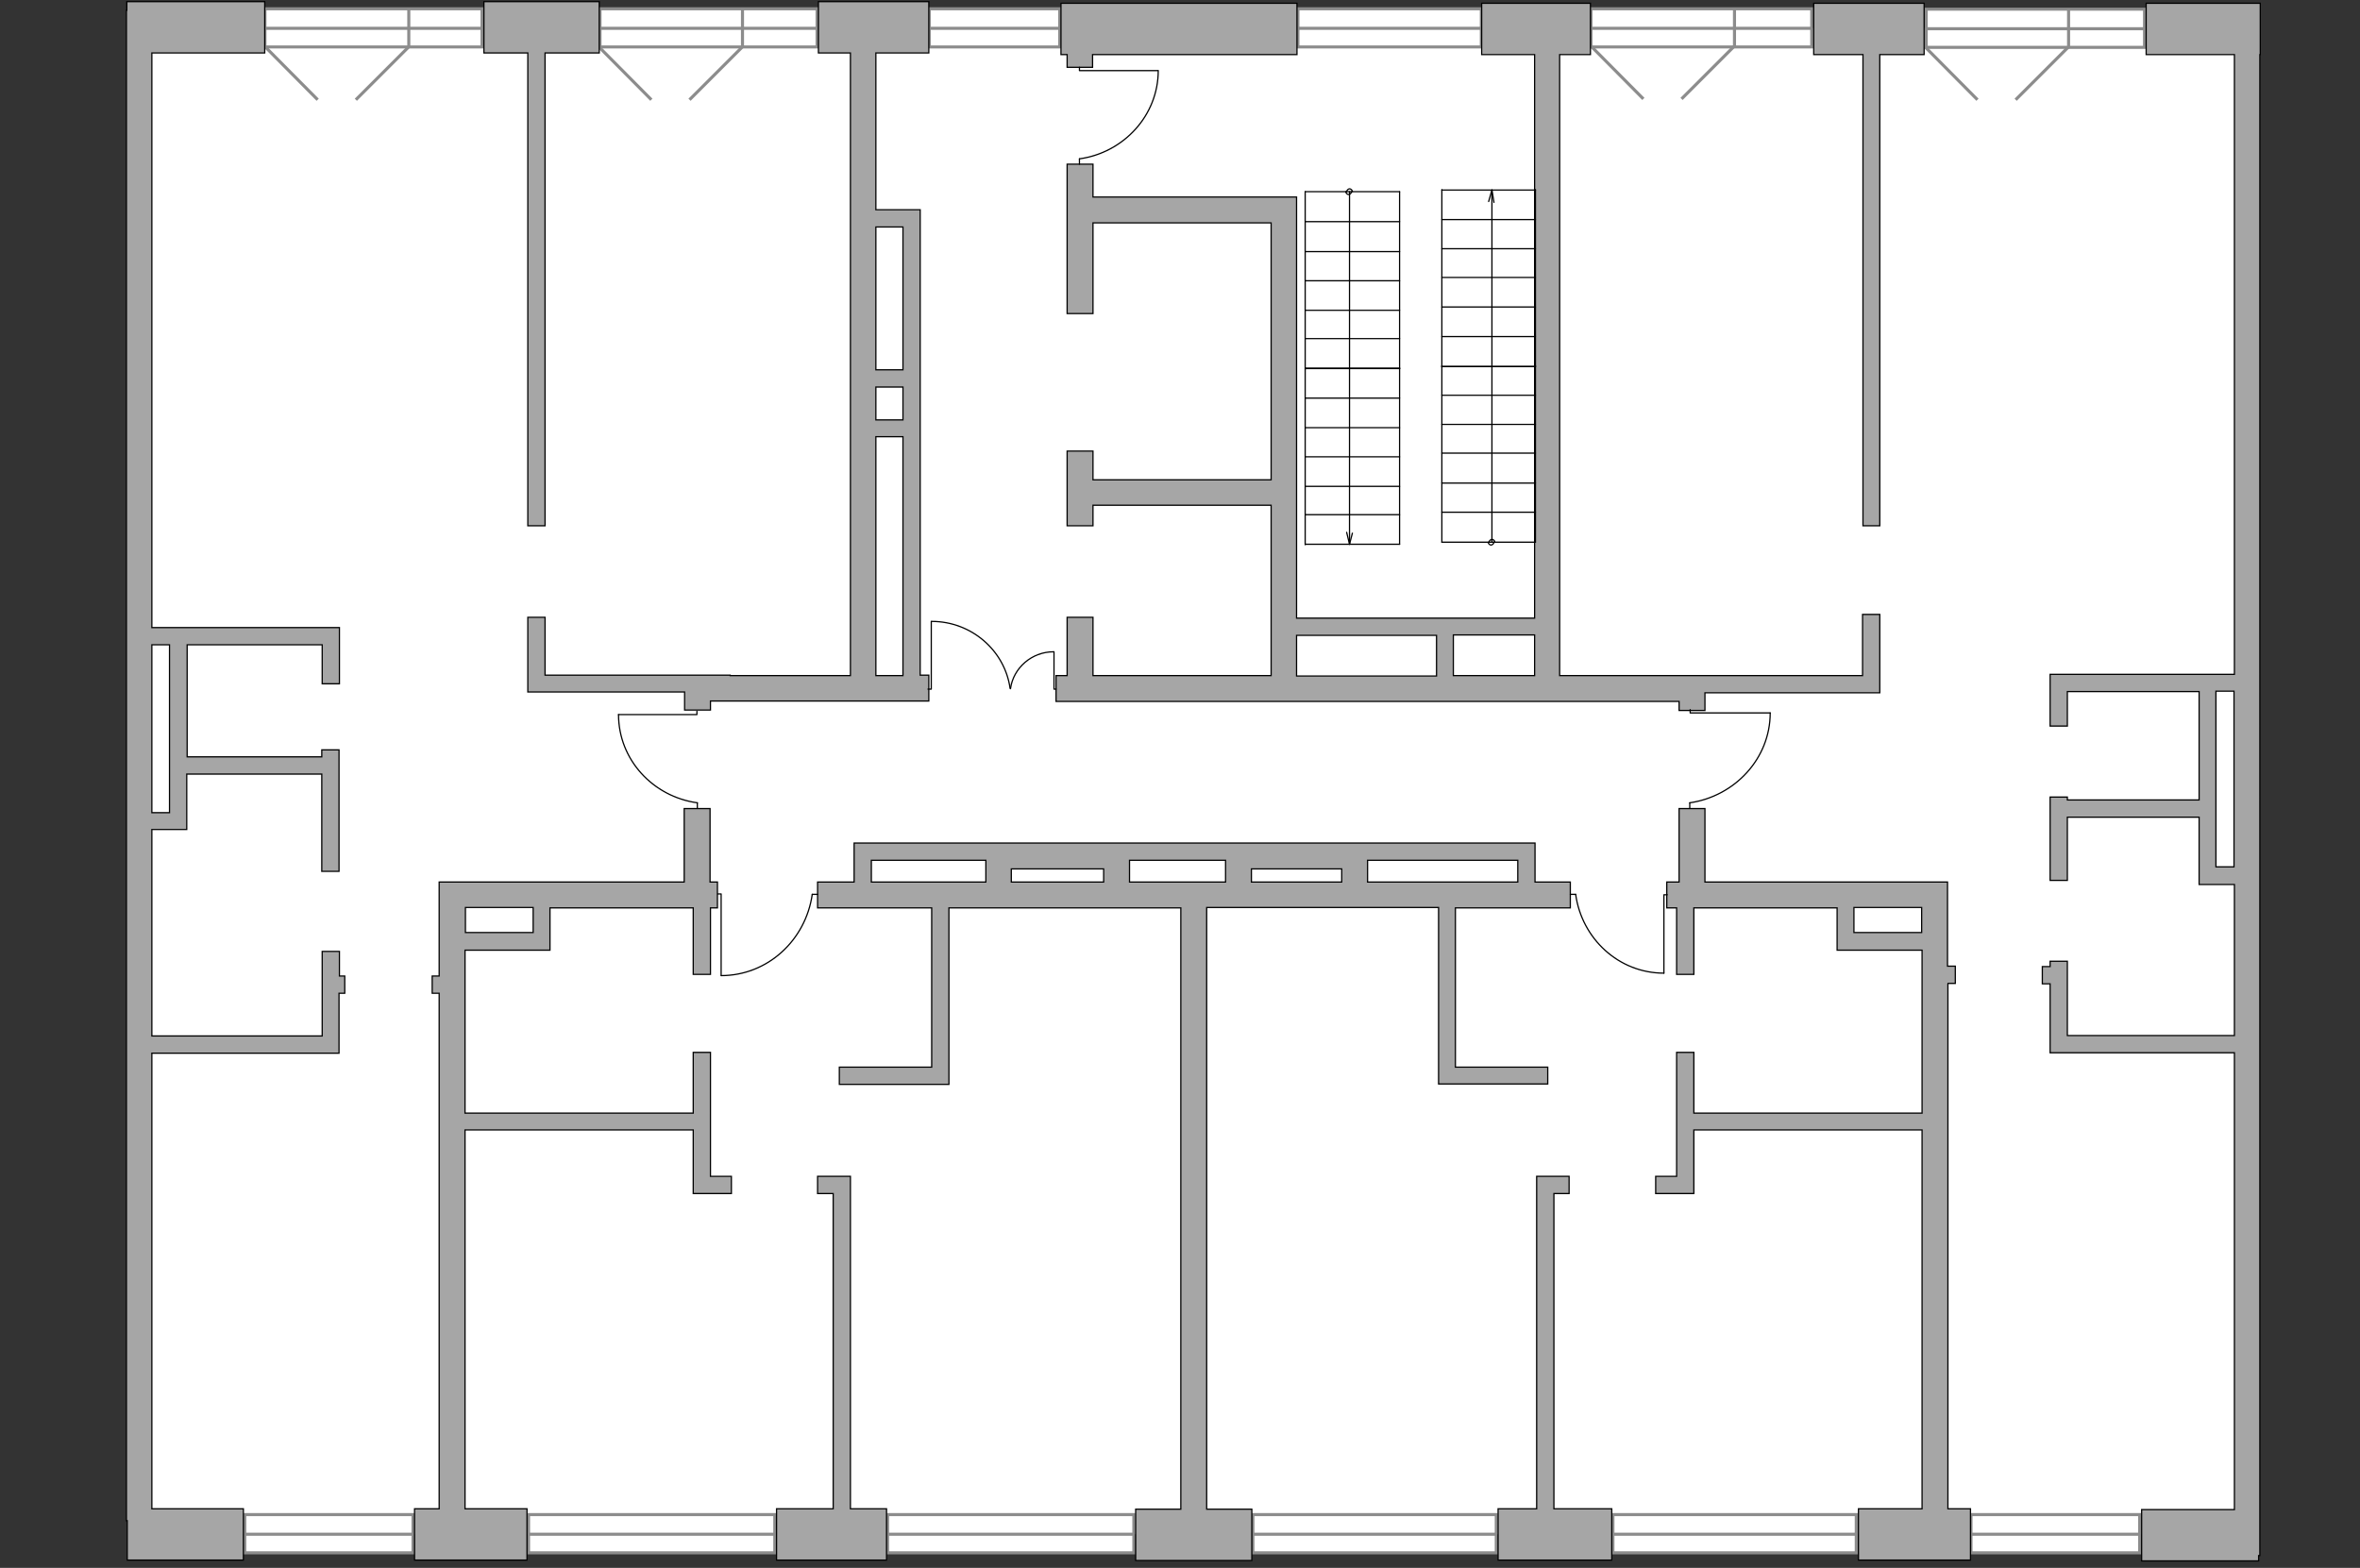 <?xml version="1.0" encoding="utf-8"?>
<!-- Generator: Adobe Illustrator 24.1.2, SVG Export Plug-In . SVG Version: 6.00 Build 0)  -->
<svg version="1.1" xmlns="http://www.w3.org/2000/svg" xmlns:xlink="http://www.w3.org/1999/xlink" x="0px" y="0px"
	 viewBox="0 0 575 382" style="enable-background:new 0 0 575 382;" xml:space="preserve">
<rect x="0" y="0" width="575" height="382" fill="#333333" stroke="none"/>
<style type="text/css">
	.st0{fill:#FFFFFF;}
	.st1{fill:#FFFFFF;stroke:#8C8C8C;stroke-width:0.75;stroke-linecap:round;stroke-miterlimit:10;}
	.st2{fill:#FFFFFF;stroke:#8C8C8C;stroke-width:0.75;stroke-miterlimit:10;}
	.st3{fill:none;stroke:#8C8C8C;stroke-width:0.75;stroke-miterlimit:10;}
	.st4{fill:#A6A6A6;stroke:#000000;stroke-width:0.3;stroke-miterlimit:10;}
	.st5{fill:none;stroke:#000000;stroke-width:0.3;stroke-linecap:round;stroke-linejoin:round;stroke-miterlimit:10;}
</style>
<g id="bg">
	<rect x="33.8" y="6.8" class="st0" width="512.4" height="367"/>
</g>
<g id="windows">
	<g>
		
			<rect x="64.5" y="2.2" transform="matrix(-1 -1.224647e-16 1.224647e-16 -1 181.952 13.638)" class="st1" width="52.9" height="9.3"/>
		<line class="st2" x1="117.4" y1="6.9" x2="64.5" y2="6.9"/>
	</g>
	<g>
		
			<rect x="146.1" y="2.2" transform="matrix(-1 -1.224647e-16 1.224647e-16 -1 345.186 13.638)" class="st1" width="52.9" height="9.3"/>
		<line class="st2" x1="199" y1="6.9" x2="146.1" y2="6.9"/>
	</g>
	<g>
		
			<rect x="226.5" y="2.2" transform="matrix(-1 -1.224647e-16 1.224647e-16 -1 484.705 13.638)" class="st1" width="31.8" height="9.3"/>
		<line class="st2" x1="258.2" y1="6.9" x2="226.5" y2="6.9"/>
	</g>
	<g>
		
			<rect x="316.2" y="2.2" transform="matrix(-1 -1.224647e-16 1.224647e-16 -1 677.124 13.638)" class="st1" width="44.7" height="9.3"/>
		<line class="st2" x1="360.9" y1="6.9" x2="316.2" y2="6.9"/>
	</g>
	<g>
		
			<rect x="387.6" y="2.2" transform="matrix(-1 -1.224647e-16 1.224647e-16 -1 829.026 13.638)" class="st1" width="53.8" height="9.3"/>
		<line class="st2" x1="441.4" y1="6.9" x2="387.6" y2="6.9"/>
	</g>
	<g>
		
			<rect x="469.2" y="2.2" transform="matrix(-1 -1.224647e-16 1.224647e-16 -1 991.704 13.738)" class="st1" width="53.2" height="9.3"/>
		<line class="st2" x1="522.5" y1="7" x2="469.2" y2="7"/>
	</g>
	<g>
		
			<rect x="480.2" y="369" transform="matrix(-1 -1.224647e-16 1.224647e-16 -1 1001.516 747.324)" class="st1" width="41.1" height="9.3"/>
		<line class="st2" x1="521.3" y1="373.8" x2="480.2" y2="373.8"/>
	</g>
	<g>
		
			<rect x="305.3" y="369" transform="matrix(-1 -1.224647e-16 1.224647e-16 -1 669.86 747.324)" class="st1" width="59.3" height="9.3"/>
		<line class="st2" x1="364.6" y1="373.8" x2="305.3" y2="373.8"/>
	</g>
	<g>
		
			<rect x="393" y="369" transform="matrix(-1 -1.224647e-16 1.224647e-16 -1 845.272 747.324)" class="st1" width="59.3" height="9.3"/>
		<line class="st2" x1="452.3" y1="373.8" x2="393" y2="373.8"/>
	</g>
	<g>
		
			<rect x="216.3" y="369" transform="matrix(-1 -1.224647e-16 1.224647e-16 -1 492.559 747.324)" class="st1" width="60" height="9.3"/>
		<line class="st2" x1="276.3" y1="373.8" x2="216.3" y2="373.8"/>
	</g>
	<g>
		
			<rect x="128.8" y="369" transform="matrix(-1 -1.224647e-16 1.224647e-16 -1 317.574 747.324)" class="st1" width="60" height="9.3"/>
		<line class="st2" x1="188.8" y1="373.8" x2="128.8" y2="373.8"/>
	</g>
	<g>
		
			<rect x="59.6" y="369" transform="matrix(-1 -1.224647e-16 1.224647e-16 -1 160.236 747.324)" class="st1" width="41" height="9.3"/>
		<line class="st2" x1="100.6" y1="373.8" x2="59.6" y2="373.8"/>
	</g>
	<line class="st2" x1="64.6" y1="11.4" x2="77.4" y2="24.3"/>
	<polyline class="st3" points="86.7,24.3 99.6,11.4 99.6,2.1 	"/>
	<line class="st2" x1="145.9" y1="11.4" x2="158.7" y2="24.3"/>
	<polyline class="st3" points="168,24.3 180.9,11.4 180.9,2.1 	"/>
	<line class="st2" x1="387.6" y1="11.2" x2="400.4" y2="24.1"/>
	<polyline class="st3" points="409.7,24.1 422.6,11.2 422.6,2 	"/>
	<line class="st2" x1="469" y1="11.4" x2="481.8" y2="24.3"/>
	<polyline class="st3" points="491.1,24.3 504,11.4 504,2.1 	"/>
</g>
<g id="plan">
	<g>
		<polygon class="st4" points="260,16.4 266.2,16.4 266.2,13.3 316,13.3 316,0.8 258.5,0.8 258.5,13.3 260,13.3 		"/>
		<path class="st4" d="M474.5,239.6h1.9v-4.2h-1.9v-20.5h-59.1V197h-6.3v17.9h-3v6.3h2.4v16.2h4.2v-16.2h34.9v10.3h20.7v39.7h-55.6
			v-14.8h-4.2v30.2h-5.1v4.2h9.3v-15.5h55.6v92.3h-15.5v12.5h27.3v-12.5h-5.5V239.6z M451.7,227.2v-6.1h16.5v6.1H451.7z"/>
		<path class="st4" d="M380.1,170.9h29v2.2h6.3v-4.3H458v-19.1h-4.2v14.9h-40.4v0h-33.4V13.3h7.5V0.8H361v12.5h12.9v137.3h-58V48
			h-49.6V40H260v36.4h6.3V54.3h43.4v62.6h-43.4v-7H260v12.5v0.7v5h6.3v-5h43.4v41.5h-43.4v-14.2H260v14.2h-2.7v6.3h112.9H380.1z
			 M315.9,154.8h34.1v9.9h-34.1V154.8z M354.1,164.6v-9.9h19.8v9.9h-3.6H354.1z"/>
		<polygon class="st4" points="128.6,128.1 132.8,128.1 132.8,12.9 146,12.9 146,0.4 117.9,0.4 117.9,12.9 128.6,12.9 		"/>
		<path class="st4" d="M132.8,164.5v-14.1h-4.2v18.2h38.2v4.4h6.3v-2.2h34.1h1.7h17.4v-6.3h-2.1V51.1h-10.8V12.9h12.9V0.4h-26.9
			v12.5h7.8v151.7h-29.3v-0.1H132.8z M220,102.3h-6.6v-8h6.6V102.3z M213.4,164.6v-58.2h6.6v58.2H213.4z M220,55.3v34.8h-6.6V55.3
			H220z"/>
		<path class="st4" d="M173.1,256.4h-4.2v14.8h-55.6v-39.7H134v-10.3h34.9v16.2h4.2v-16.2h1.7v-6.3H173V197h-6.3v17.9h-59.7v22.9
			h-1.7v4.2h1.7v125.6h-6v12.5h27.4v-12.5h-15.1v-92.3h55.6v15.5h9.3v-4.2h-5.1V256.4z M129.9,221.1v6.1h-16.5v-6.1H129.9z"/>
		<polygon class="st4" points="207.2,286.6 199.2,286.6 199.2,290.8 203,290.8 203,367.6 189.2,367.6 189.2,380.1 216,380.1 
			216,367.6 207.2,367.6 		"/>
		<path class="st4" d="M377.1,264.2V260h-22.5v-38.8h28v-6.3H374v-9.5H208.1v9.5h-8.9v6.3H227V260h-22.5v4.2h26.7v-43h56.2h0.3
			v146.5h-11v12.5H305v-12.5h-11V221.1h56.5v43H377.1z M369.8,214.9h-36.6v-5.3h36.6V214.9z M326.9,211.7v3.2h-22v-3.2H326.9z
			 M268.9,214.9h-22.5v-3.2h22.5V214.9z M212.3,209.6h27.9v5.3h-27.9V209.6z M287.3,214.9h-12.1v-5.3h23.4v5.3h-4.7H287.3z"/>
		<polygon class="st4" points="378.6,290.8 382.3,290.8 382.3,286.6 374.4,286.6 374.4,367.6 365,367.6 365,380.1 392.7,380.1 
			392.7,367.6 378.6,367.6 		"/>
		<polygon class="st4" points="453.9,128.1 458,128.1 458,13.3 468.8,13.3 468.8,0.8 441.9,0.8 441.9,13.3 453.9,13.3 		"/>
		<path class="st4" d="M550.7,0.8h-27.8v12.5h21.5v151h-44.9v12.6h4.2v-8.4h32.1v26.4h-32.1v-0.7h-4.2v20.3h4.2v-15.4h32.1v16.4h8.6
			v36.8h-40.7v-18.1h-4.2v1.3h-1.9v4.2h1.9v16.8h44.9v111.3h-22.6v12.5h28.5v-1.3h0.3V13.3h0.1V0.8z M539.9,211.2v-42.8h4.4v42.8
			H539.9z"/>
		<path class="st4" d="M82.7,237.8v-6h-4.2v20.6H37v-50.3h8.5v-13.5h32.9v23.7h4.2v-26.4v-1.5v-1.7h-4.2v1.7H45.6v-27.3h32.9v9.5
			h4.2v-13.7H37v-140h27.5V0.4H30.9v2.1h-0.1v368H31v9.6h0.6h8.5h19.2v-12.5H40.1H37v-111h45.6V242h1.4v-4.2H82.7z M37,157.1h4.3
			v40.9H37V157.1z"/>
	</g>
	<g>
		<g>
			<line class="st5" x1="341" y1="125.4" x2="318" y2="125.4"/>
			<line class="st5" x1="318" y1="132.6" x2="341" y2="132.6"/>
			<line class="st5" x1="318" y1="118.5" x2="341" y2="118.5"/>
			<line class="st5" x1="318" y1="89.7" x2="341" y2="89.7"/>
			<line class="st5" x1="341" y1="132.6" x2="341" y2="89.7"/>
			<line class="st5" x1="318" y1="97" x2="341" y2="97"/>
			<g>
				<line class="st5" x1="328.8" y1="132.6" x2="329.5" y2="129.9"/>
				<line class="st5" x1="328.1" y1="129.7" x2="328.8" y2="132.6"/>
				<line class="st5" x1="328.8" y1="132.6" x2="328.8" y2="46.7"/>
			</g>
			<g>
				<path class="st5" d="M329.3,46.7c0,0.3-0.4,0.7-0.7,0.7c-0.3,0-0.7-0.3-0.7-0.7"/>
				<path class="st5" d="M328.1,46.7c0-0.3,0.4-0.7,0.7-0.7c0.3,0,0.7,0.3,0.7,0.7"/>
			</g>
			<line class="st5" x1="318" y1="104.2" x2="341" y2="104.2"/>
			<line class="st5" x1="318" y1="111.3" x2="341" y2="111.3"/>
			<line class="st5" x1="318" y1="132.7" x2="318" y2="89.7"/>
			<line class="st5" x1="341" y1="82.5" x2="318" y2="82.5"/>
			<line class="st5" x1="318" y1="89.8" x2="341" y2="89.8"/>
			<line class="st5" x1="318" y1="75.6" x2="341" y2="75.6"/>
			<line class="st5" x1="318" y1="46.7" x2="341" y2="46.7"/>
			<line class="st5" x1="341" y1="89.8" x2="341" y2="46.7"/>
			<line class="st5" x1="318" y1="54" x2="341" y2="54"/>
			<line class="st5" x1="318" y1="61.3" x2="341" y2="61.3"/>
			<line class="st5" x1="318" y1="68.4" x2="341" y2="68.4"/>
			<line class="st5" x1="318" y1="89.9" x2="318" y2="46.7"/>
		</g>
		<g>
			<line class="st5" x1="351.3" y1="53.5" x2="374.1" y2="53.5"/>
			<line class="st5" x1="374.1" y1="46.3" x2="351.3" y2="46.3"/>
			<line class="st5" x1="374.1" y1="60.6" x2="351.3" y2="60.6"/>
			<line class="st5" x1="374.1" y1="89.3" x2="351.3" y2="89.3"/>
			<line class="st5" x1="351.3" y1="46.2" x2="351.3" y2="89.3"/>
			<line class="st5" x1="374.1" y1="82" x2="351.3" y2="82"/>
			<g>
				<line class="st5" x1="363.5" y1="46.3" x2="362.7" y2="49.1"/>
				<line class="st5" x1="364" y1="49.3" x2="363.5" y2="46.3"/>
				<line class="st5" x1="363.5" y1="46.3" x2="363.5" y2="132.1"/>
			</g>
			<g>
				<path class="st5" d="M362.8,132.1c0-0.3,0.4-0.7,0.7-0.7c0.3,0,0.7,0.3,0.7,0.7"/>
				<path class="st5" d="M364,132.1c0,0.3-0.4,0.7-0.7,0.7c-0.3,0-0.7-0.3-0.7-0.7"/>
			</g>
			<line class="st5" x1="374.1" y1="74.8" x2="351.3" y2="74.8"/>
			<line class="st5" x1="374.1" y1="67.6" x2="351.3" y2="67.6"/>
			<line class="st5" x1="374.1" y1="46.2" x2="374.1" y2="89.3"/>
			<line class="st5" x1="351.3" y1="96.3" x2="374.1" y2="96.3"/>
			<line class="st5" x1="374.1" y1="89.3" x2="351.3" y2="89.3"/>
			<line class="st5" x1="374.1" y1="103.4" x2="351.3" y2="103.4"/>
			<line class="st5" x1="374.1" y1="132.1" x2="351.3" y2="132.1"/>
			<line class="st5" x1="351.3" y1="89.1" x2="351.3" y2="132.1"/>
			<line class="st5" x1="374.1" y1="124.8" x2="351.3" y2="124.8"/>
			<line class="st5" x1="374.1" y1="117.7" x2="351.3" y2="117.7"/>
			<line class="st5" x1="374.1" y1="110.4" x2="351.3" y2="110.4"/>
			<line class="st5" x1="374.1" y1="89.1" x2="374.1" y2="132.1"/>
		</g>
	</g>
	<g id="Group_34_5_">
		<path id="Vector_158_5_" class="st5" d="M175.7,237.6v-19.8h-0.8"/>
		<path id="Vector_159_5_" class="st5" d="M199.2,217.9h-1.3"/>
		<path id="Vector_160_5_" class="st5" d="M197.9,217.9c-1.6,11.2-10.9,19.8-22.2,19.8"/>
	</g>
	<g id="Group_34_4_">
		<path id="Vector_158_4_" class="st5" d="M150.7,174.1h19.1v-0.8"/>
		<path id="Vector_159_4_" class="st5" d="M169.9,196.9v-1.3"/>
		<path id="Vector_160_4_" class="st5" d="M169.9,195.6c-10.8-1.5-19.2-10.5-19.2-21.5"/>
	</g>
	<g id="Group_34_3_">
		<path id="Vector_158_3_" class="st5" d="M405.4,237.1v-19.1h0.8"/>
		<path id="Vector_159_3_" class="st5" d="M382.6,217.9h1.3"/>
		<path id="Vector_160_3_" class="st5" d="M383.9,217.9c1.5,10.8,10.5,19.2,21.5,19.2"/>
	</g>
	<g id="Group_34_2_">
		<path id="Vector_158_2_" class="st5" d="M431.3,173.7h-19.5v-0.8"/>
		<path id="Vector_159_2_" class="st5" d="M411.7,196.9v-1.3"/>
		<path id="Vector_160_2_" class="st5" d="M411.7,195.6c11-1.6,19.6-10.8,19.6-21.9"/>
	</g>
	<g>
		<g>
			<polyline class="st5" points="256.8,158.8 256.8,167.9 257.3,167.9 			"/>
			<path class="st5" d="M246.2,167.9"/>
			<path class="st5" d="M246.2,167.8c0.7-5.1,5.2-9,10.5-9"/>
		</g>
		<g>
			<polyline class="st5" points="226.9,151.4 226.9,167.9 226.1,167.9 			"/>
			<path class="st5" d="M246.2,167.9"/>
			<path class="st5" d="M246.1,167.7c-1.3-9.2-9.4-16.3-19.1-16.3"/>
		</g>
	</g>
	<g id="Group_34_1_">
		<path id="Vector_158_1_" class="st5" d="M282.1,17.2H263v-0.8"/>
		<path id="Vector_159_1_" class="st5" d="M263,40v-1.3"/>
		<path id="Vector_160_1_" class="st5" d="M263,38.7c10.8-1.5,19.2-10.6,19.2-21.5"/>
	</g>
</g>
</svg>
